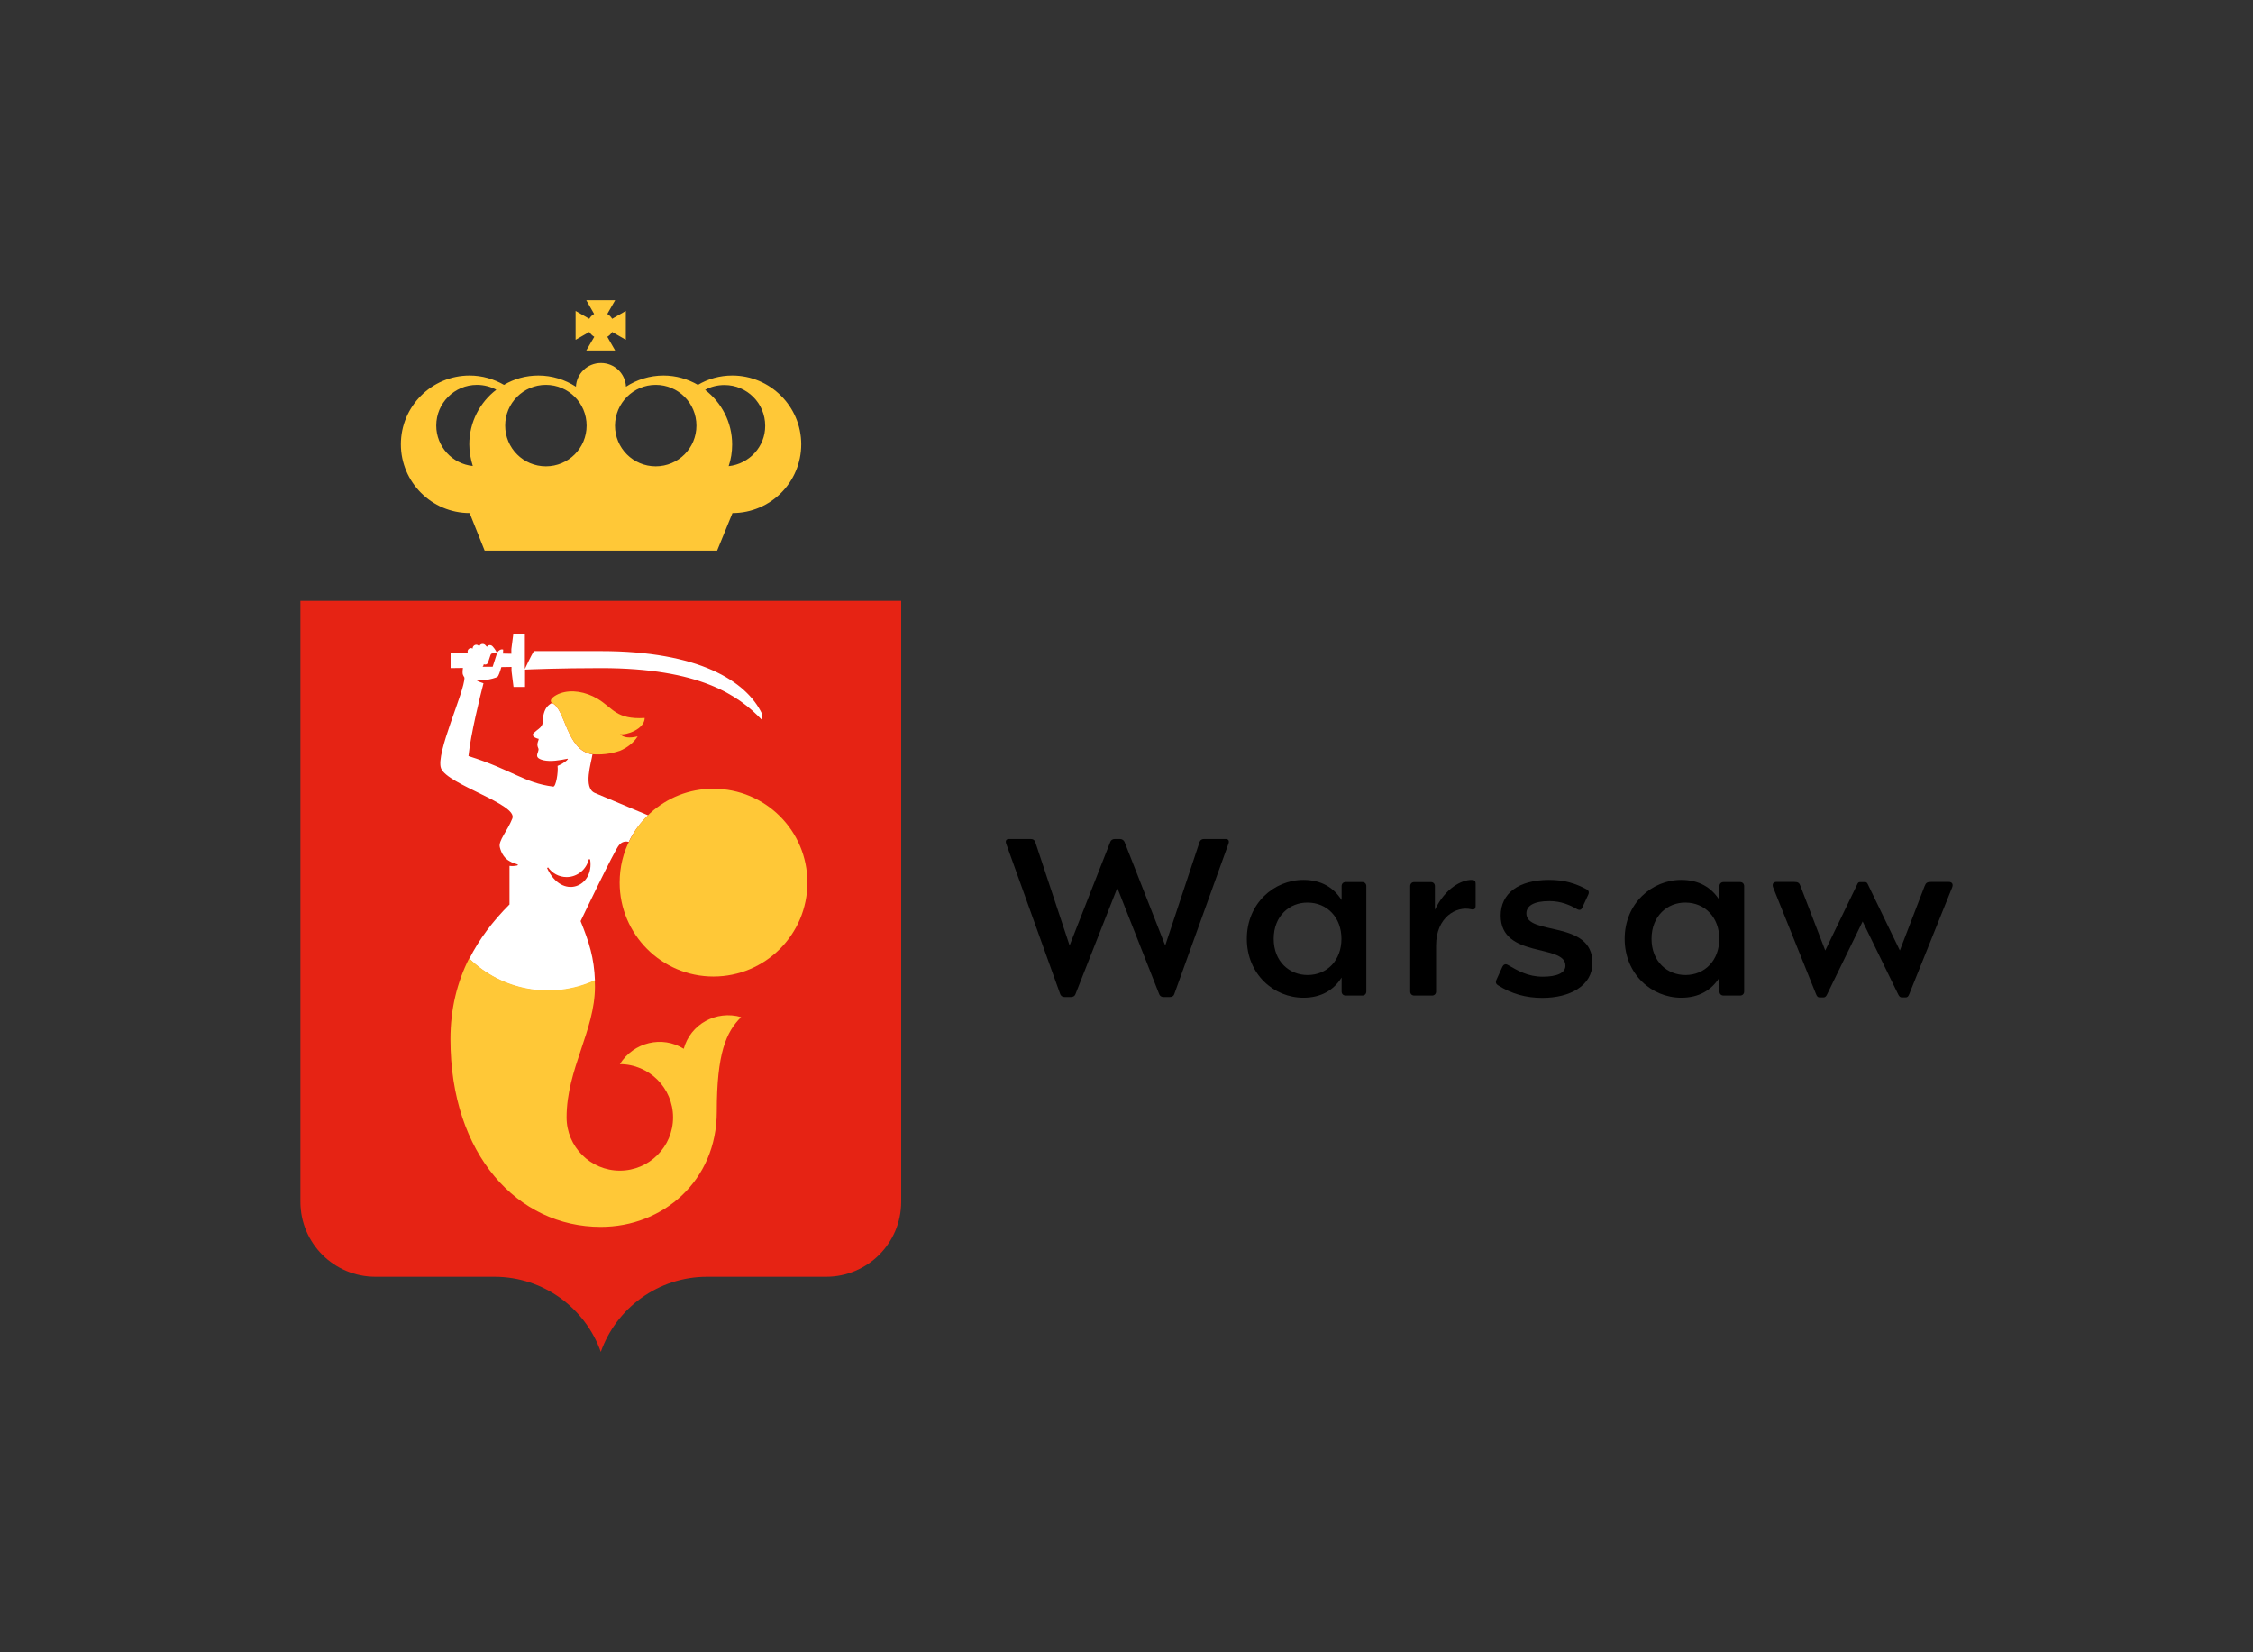 <?xml version="1.0" encoding="UTF-8"?><svg id="Layer_1" xmlns="http://www.w3.org/2000/svg" viewBox="0 0 1350 990"><rect x="0" y="0" width="1350" height="990" fill="#333333" stroke="none"/><defs><style>.cls-1{fill:#e62314;}.cls-2{fill:#ffc837;}.cls-3{fill:#fff;}</style></defs><g id="podstawowy_angielski"><path class="cls-1" d="M360,810c9.3-26.2,34.3-45,63.7-45h71.3c24.8,0,45-20.1,45-45v-360H180v360c0,24.9,20.1,45,45,45h71.3c29.4,0,54.4,18.8,63.7,45h0Z"/><path class="cls-2" d="M438.8,225c-7.5,0-14.6,2-20.6,5.6-6.1-3.5-13.1-5.6-20.6-5.6-8.3,0-16.1,2.5-22.5,6.7-.4-7.9-6.9-14.2-15-14.2s-14.6,6.3-15,14.2c-6.5-4.2-14.2-6.7-22.5-6.7-7.5,0-14.6,2-20.6,5.6-6.1-3.5-13.1-5.6-20.6-5.6-22.8,0-41.2,18.5-41.2,41.2s18.5,41.2,41.2,41.2l9,22.5h139.3l9.2-22.5c22.8,0,41.2-18.5,41.2-41.2s-18.6-41.2-41.3-41.2M392.9,230.6c13.5,0,24.4,10.9,24.4,24.4s-10.9,24.4-24.4,24.4-24.4-10.9-24.4-24.4c.1-13.5,11-24.4,24.4-24.4M327.1,230.6c13.5,0,24.4,10.9,24.4,24.4s-10.9,24.4-24.4,24.4-24.4-10.9-24.4-24.4,10.9-24.4,24.4-24.4M261.4,255c0-13.5,10.9-24.4,24.4-24.4,4.2,0,8.2,1.1,11.6,2.9-9.8,7.5-16.2,19.4-16.2,32.7,0,4.5.8,8.9,2.1,13-12.2-1.2-21.9-11.6-21.9-24.2M436.6,279.3c1.4-4.1,2.1-8.5,2.1-13,0-13.3-6.4-25.2-16.2-32.7,3.4-1.9,7.4-2.9,11.6-2.9,13.5,0,24.4,10.9,24.4,24.4.1,12.5-9.6,22.9-21.9,24.2"/><path class="cls-2" d="M356.1,201.8l-4.8,8.2h17.3l-4.7-8.2c1.2-.7,2.2-1.7,2.9-2.9l8.2,4.7v-17.3l-8.2,4.7c-.7-1.2-1.7-2.2-2.9-2.9l4.7-8.2h-17.3l4.7,8.2c-1.2.7-2.2,1.7-2.9,2.9l-8.2-4.7v17.3l8.2-4.7c.8,1.2,1.8,2.2,3,2.9"/><path class="cls-3" d="M376.8,504.4c.2-.5.5-1,.7-1.5,2.8-5.4,6.5-10.2,10.8-14.4-5.7-2.4-28.9-12.1-31.9-13.4-7.1-3.1-2.1-18.1-1.4-23.1-15.8-2.3-16-27.5-24.3-30.8h0c-3.7,2-4.8,4.9-5.5,9.7-.3,2.2.5,2.6-1.3,4.8-.9,1.1-4.5,3.3-4.6,4.3-.3,1.8,2.9,2.6,3.5,2.7,0,.8-.8,2-.8,3.5s.8,2.1.7,3c-.2,1.6-1.5,3.3-.5,4.6.5.7,1.8,1.3,3.4,1.7,4.6,1,9.9,0,14.4-.9.1,0,.2,0,.3.2-.8,1.2-2.3,2-3.5,2.8-.9.5-1.8.9-2.7,1.3.5,3.9-1,12.6-2.6,12.4-17.5-2.2-24.7-10.1-50.8-18.3,1.3-12.9,7.1-36.4,9-43.6-1.6-.5-3.2-1.1-4.5-2h.1c2,.5,4.6.1,5.8,0,2.2-.3,6.2-1.2,7.1-2,.4-.3,1.4-2.8,2.2-5.7l6.1-.1v2.4l1.2,9.6h6.9v-10.4c1.8-.1,21-.9,45.5-.9,59,0,82.4,16.2,96.5,31.1v-3.7c-9.4-19.7-38-37.6-96.5-37.6h-40.2c-2,3.4-4.2,8.2-5.4,10.7v-21.1h-6.9l-1.2,9.2v2.8l-5-.1c.1-1.2.1-2.1.1-2.4-1.5-.6-3.3.9-3.7,2.2-.3.9-2.6,8.1-2.6,8.1h-6.1c.3-.2.5-.5.6-.9l.2-.7c.1.1.2.2.3.2.9.3,1.9-.2,2.2-1.1,0,0,1.2-3.6,1.5-4.5.3-1,1-1,1.6-1h2.2c0-1.5-2.6-4.3-2.6-4.3-.9-.9-2.3-.9-3.1,0-.1.1-.2.2-.2.4-.5-.6-1-1.1-1-1.1-.9-.9-2.3-.9-3.2,0-.2.2-.4.5-.5.7-.4-.5-1-.9-1.7-.9-1.2,0-2.2,1-2.2,2.2v.1c-.3-.2-.7-.3-1.1-.3-1.1.1-2,1-1.9,2.2l.1.8-10.3-.2v9.2l7.4-.1c-.2,1.1-.3,2.6-.2,3.3.2,1.2.8,1.8,1.1,2.5.2,8.2-17.5,45.6-14,54.4,3.9,9.7,46.1,21.5,42.7,30-3,7.6-8.5,13.3-7.5,17.2.9,3.8,3,6.9,5.9,8.4h0c1.5.9,3.1,1.5,4.6,1.9.2.1.2-.1.3.3,0,.3-.1.2-.5.4-1.5.3-3,.4-4.5.2v23.2h-.1c-9.9,9.9-18,20.6-24,32.5,19.4,19,49.3,25,75.3,13.1-.5-13.7-3.5-23.1-8.6-35.7,0,0,20.5-42.9,23-45.5,1.8-2.3,4.1-2.4,5.9-2M327.8,520.1l.6-.4c2.5,3.5,6.5,5.8,11.1,5.8,6.5,0,11.9-4.6,13.3-10.7.3,0,.8.1.8.1,2.7,16.4-16.8,24.7-25.8,5.2"/><path class="cls-2" d="M371.6,439.9c1.9,2.1,5.7,2.5,10.5,1.3h0c-2.6,4.1-6.4,6.8-10.5,8.6-6.1,2.1-11.7,2.5-16.7,2.1-15.8-2.3-16-27.5-24.3-30.8-2.1-2,2.2-4.7,5.1-5.7,6.7-2.4,15.1-1,22.4,3.3,9.2,5.5,11,12.5,28.2,11.5-.1,6.7-11,10.4-14.7,9.7"/><path class="cls-2" d="M389.6,487.2c-4.9,4.4-9,9.7-12,15.7-4.1,7.7-6.3,16.6-6.3,25.9,0,31.1,25.2,56.3,56.2,56.3s56.3-25.2,56.3-56.3-25.2-56.2-56.3-56.2c-14.6-.1-27.9,5.5-37.9,14.6"/><path class="cls-2" d="M409.7,628.4c-12.9-8.1-30-4-38.3,9.2,17.6,0,31.9,14.3,31.9,31.9s-14.3,31.9-31.9,31.9-31.9-14.3-31.9-31.9c0-28.9,17-52.1,17-78.3,0-1.4-.1-2.7-.1-3.9-26,11.9-55.9,5.9-75.3-13.1-7.2,14.3-11.2,30.3-11.2,48.4h0c0,69.3,40.4,112.5,90.1,112.5h0c37.3,0,69.5-27.6,69.5-69,0-35.1,5.6-47.8,14.6-56.7-15-4.3-30.4,4.3-34.4,19"/><path d="M734.4,502.7c1.7,0,2.3,1.1,1.7,2.8l-32.5,90.2c-.3,1-1.3,1.7-2.7,1.7h-3.6c-1.3,0-2.3-.6-2.7-1.7l-25.1-63.7-25.1,63.7c-.4,1.1-1.4,1.7-2.8,1.7h-3.6c-1.4,0-2.3-.7-2.7-1.7l-32.4-90.2c-.6-1.7,0-2.8,1.7-2.8h13c1.3,0,2.2.5,2.7,1.7l20.6,62.1,24.4-62.1c.3-1,1.4-1.7,2.7-1.7h3.1c1.3,0,2.3.8,2.7,1.7l24.4,62.1,20.6-62.1c.5-1.2,1.4-1.7,2.7-1.7h12.9Z"/><path d="M781,597.8c-17.7,0-33.9-14.1-33.9-35.3s16.3-35.3,33.9-35.3c10.6,0,18.1,4.5,22.9,12.1v-8.4c0-1.4,1-2.4,2.4-2.4h10c1.4,0,2.4,1,2.4,2.4v63.2c0,1.4-1,2.4-2.4,2.4h-10c-1.4,0-2.4-1-2.4-2.4v-8.4c-4.8,7.6-12.3,12.1-22.9,12.1h0ZM763.2,562.5c0,13.7,9.5,21.7,20.3,21.7,11.7,0,20.3-8.8,20.3-21.7s-8.7-21.7-20.3-21.7c-10.8-.1-20.3,8-20.3,21.7h0Z"/><path d="M881.7,527.2c1.8,0,2.5.5,2.5,2.4v13.3c0,1.4-.6,2.4-2.7,1.9-8.8-2.1-21,4.7-21,21.7v27.6c0,1.4-1,2.4-2.4,2.4h-10.7c-1.4,0-2.4-1-2.4-2.4v-63.2c0-1.4,1-2.4,2.4-2.4h10c1.4,0,2.4,1,2.4,2.4v14.2c6.3-13.1,16-17.9,21.9-17.9h0Z"/><path d="M954.2,576.9c0,13.8-13.6,21-30,21-9.9,0-18.4-2.4-26.5-7.5-1.2-.7-1.7-1.7-1.1-3.2l3.6-7.9c.6-1.3,1.7-2,3.2-1.2,6.1,3.5,12.1,7.1,21,7.1,8.2,0,13.6-2.1,13.6-6.6,0-13.3-38.8-4.1-38.8-30,0-13.3,10.7-21.4,29-21.4,9.3,0,15.8,2.1,22.4,5.6,1.2.6,1.8,1.7,1.1,3.2l-3.6,7.8c-.5,1.2-1.4,1.8-3,1-4.3-2.5-9.7-4.9-16.7-4.9-9.3,0-13.8,2.8-13.8,7.4,0,13.5,39.6,3.7,39.6,29.6Z"/><path d="M1007.4,597.8c-17.7,0-33.9-14.1-33.9-35.3s16.3-35.3,33.9-35.3c10.6,0,18.1,4.5,22.9,12.1v-8.4c0-1.4,1-2.4,2.4-2.4h10c1.4,0,2.4,1,2.4,2.4v63.2c0,1.4-1,2.4-2.4,2.4h-10c-1.4,0-2.4-1-2.4-2.4v-8.4c-4.8,7.6-12.3,12.1-22.9,12.1h0ZM989.6,562.5c0,13.7,9.5,21.7,20.3,21.7,11.7,0,20.3-8.8,20.3-21.7s-8.7-21.7-20.3-21.7c-10.8-.1-20.3,8-20.3,21.7h0Z"/><path d="M1117.5,528.5c.9,0,1.3.4,1.8,1.5l19.1,39.5,14.8-38.5c.8-2,1.4-2.6,4.1-2.6h10.3c2.2,0,2.9,1.4,2.1,3.4l-25.7,63.9c-.6,1.5-1.2,1.9-2.1,1.9h-2.4c-.8,0-1.5-.5-2.1-1.8l-21.3-43.7-21.3,43.7c-.6,1.3-1.3,1.8-2.1,1.8h-2.4c-.9,0-1.5-.4-2.1-1.9l-25.7-63.9c-.8-2.1,0-3.4,2.1-3.4h10.3c2.6,0,3.3.6,4,2.6l14.8,38.5,19.1-39.5c.5-1.2.9-1.5,1.8-1.5h2.9Z"/></g></svg>